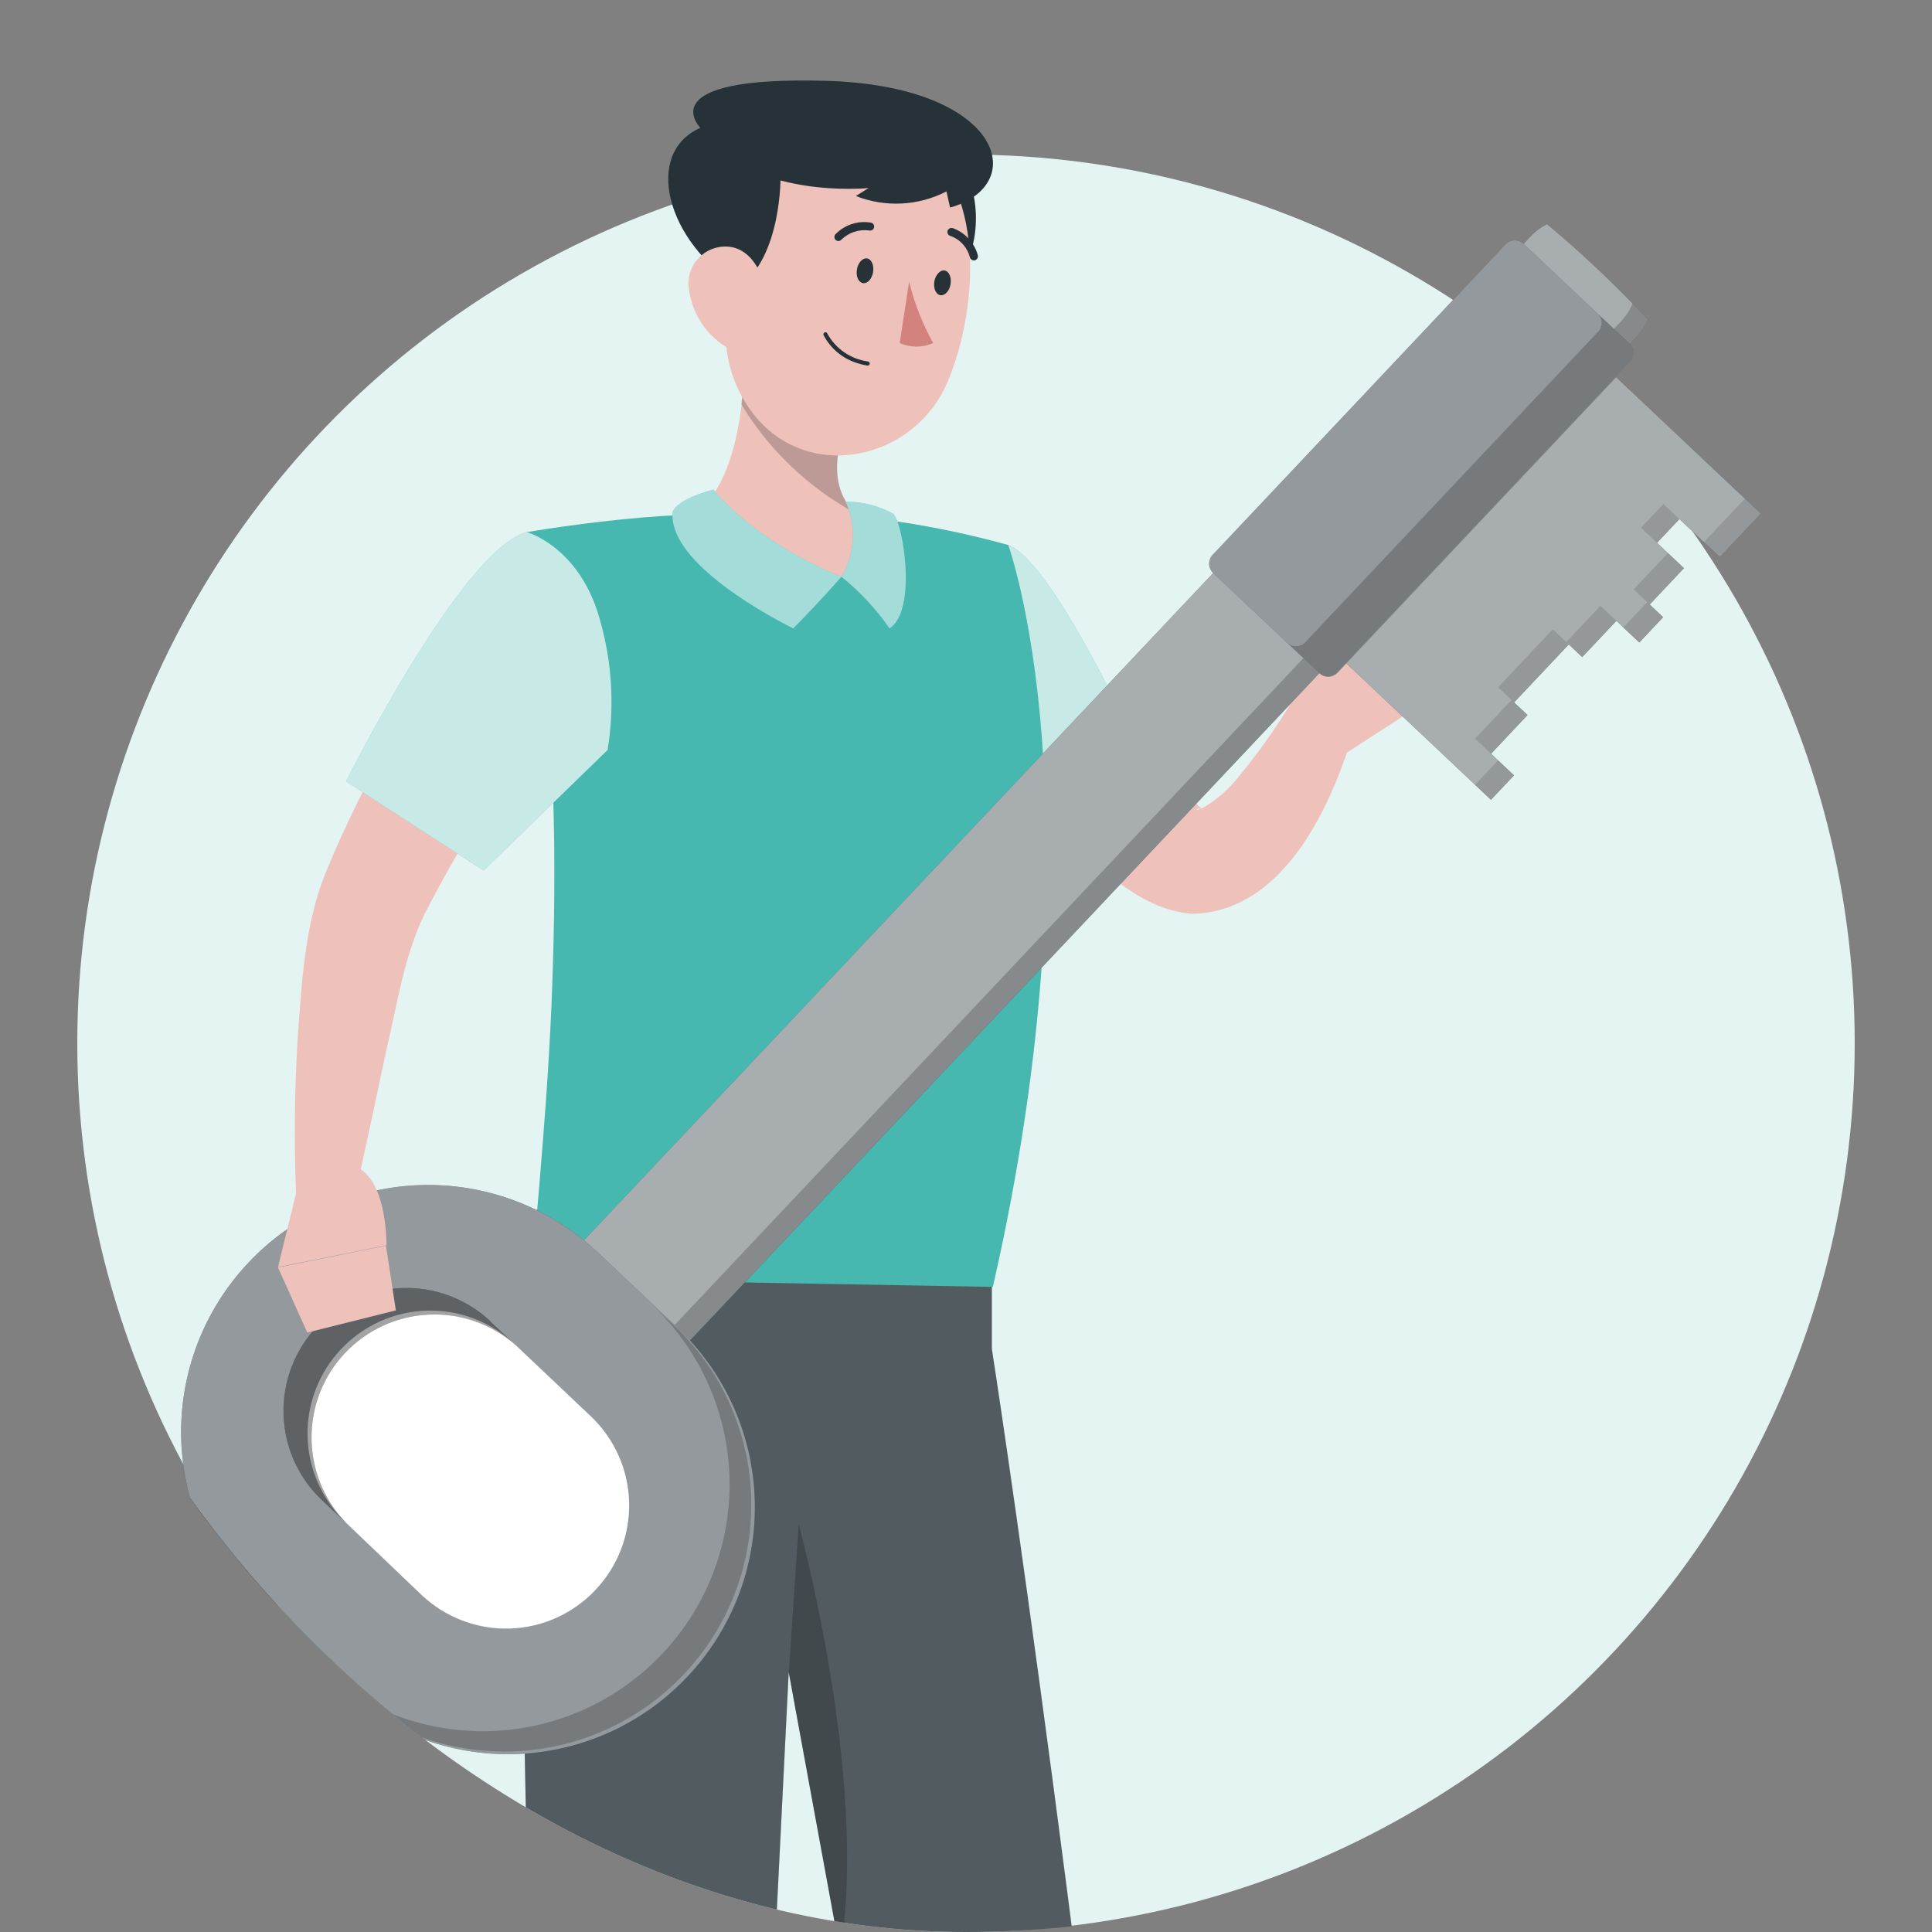 <svg width="96" height="96" viewBox="0 0 96 96" fill="none" xmlns="http://www.w3.org/2000/svg">
<rect x="0" y="0" width="96" height="96" fill="#808080" stroke="none"/>
<g clip-path="url(#clip0_10_856)">
<circle cx="48" cy="51.84" r="44.16" fill="#E3F4F3"/>
<path d="M66.941 37.387L70.594 35.022L66.48 32.495C66.48 32.495 63.348 34.8 64.605 36.363L66.941 37.387Z" fill="#EEC1BB"/>
<path d="M72.468 31.135L68.192 30.165L66.48 32.494L70.593 35.021L72.468 31.135Z" fill="#EEC1BB"/>
<path d="M51.928 29.71C54.24 33.207 56.557 37.459 59.713 40.183C59.773 40.231 59.749 40.183 59.516 40.183C59.396 40.213 59.456 40.273 59.701 40.183C60.42 39.774 61.052 39.229 61.563 38.578C62.734 37.159 63.777 35.638 64.677 34.033C64.719 33.968 64.677 34.033 64.677 34.105C64.662 34.215 64.662 34.325 64.677 34.435C64.731 34.489 64.54 34.333 64.911 35.153C65.086 35.415 65.335 35.619 65.626 35.739C65.917 35.86 66.237 35.891 66.546 35.83C66.743 35.787 66.93 35.704 67.094 35.586C67.258 35.467 67.395 35.316 67.498 35.141C67.404 35.252 67.32 35.37 67.246 35.495L64.564 34.351C64.629 33.97 64.785 33.61 65.019 33.303C65.235 33.059 65.522 32.888 65.839 32.812C66.15 32.751 66.472 32.783 66.765 32.905C67.058 33.026 67.309 33.231 67.486 33.495C67.857 34.321 67.671 34.165 67.725 34.225C67.732 34.416 67.714 34.607 67.671 34.794C66.731 38.788 64.276 45.369 59.186 45.405C55.593 45.076 52.869 41.129 50.851 38.638C49.418 36.721 48.099 34.721 46.898 32.65L51.899 29.716L51.928 29.71Z" fill="#EEC1BB"/>
<path d="M50.084 27.081C52.479 27.872 57.336 38.908 57.336 38.908L49.084 42.824C49.084 42.824 47.407 34.154 47.737 31.357C47.943 29.684 48.783 28.154 50.084 27.081Z" fill="#46B8B0"/>
<path opacity="0.7" d="M50.084 27.081C52.479 27.872 57.336 38.908 57.336 38.908L49.084 42.824C49.084 42.824 47.407 34.154 47.737 31.357C47.943 29.684 48.783 28.154 50.084 27.081Z" fill="white"/>
<path d="M26.676 60.101C24.377 70.053 28.317 148.36 28.317 148.36H35.934L39.191 83.089L51.168 148.36L59.312 147.761C53.988 97.209 49.287 67.029 49.287 67.029V63.214L26.676 60.101Z" fill="#263238"/>
<path opacity="0.2" d="M59.324 147.749L51.18 148.348L41.748 96.97L39.197 83.083L35.94 148.354H28.323C28.323 148.354 24.383 70.035 26.676 60.101L49.312 63.22V67.035C49.312 67.035 54 97.227 59.324 147.749Z" fill="white"/>
<path d="M26.179 26.441C26.977 31.14 27.423 35.892 27.515 40.657C27.592 43.98 27.515 47.142 27.401 50.004C27.101 56.717 26.455 61.795 26.485 63.538L49.335 63.945C54.785 40.052 50.102 27.082 50.102 27.082C48.33 26.59 46.531 26.206 44.713 25.932C44.313 25.88 43.914 25.832 43.515 25.788C40.283 25.542 37.041 25.482 33.802 25.608C33.203 25.608 32.563 25.662 31.958 25.71C28.904 25.968 26.179 26.441 26.179 26.441Z" fill="#46B8B0"/>
<path d="M44.258 26.566C44.258 26.566 42.898 28.536 41.808 28.674C40.263 28.884 34.623 25.428 34.623 25.428C35.928 24.464 36.569 22.362 36.85 20.141C37.051 18.337 37.09 16.52 36.964 14.71L42.239 20.446C41.545 22.243 41.132 24.159 42.497 25.506C42.999 25.985 43.6 26.346 44.258 26.566Z" fill="#EEC1BB"/>
<path opacity="0.2" d="M42.485 25.489C40.161 24.221 38.213 22.361 36.838 20.099C37.039 18.296 37.077 16.478 36.952 14.668L42.227 20.405C41.533 22.219 41.149 24.171 42.485 25.489Z" fill="black"/>
<path d="M48.336 9.536C48.785 11.195 48.336 14.56 46.108 13.362C43.88 12.165 47.587 6.674 48.336 9.536Z" fill="#263238"/>
<path d="M36.431 11.243C35.994 15.434 35.527 17.89 37.281 20.363C39.928 24.075 45.407 22.967 47.09 18.961C48.611 15.368 49.066 9.081 45.252 6.781C44.405 6.273 43.444 5.987 42.457 5.951C41.47 5.915 40.49 6.13 39.609 6.576C38.728 7.021 37.974 7.683 37.418 8.499C36.863 9.316 36.523 10.259 36.431 11.243Z" fill="#EEC1BB"/>
<path d="M39.485 9.075L39.695 4.363C39.695 4.363 34.689 3.764 34.802 6.351C31.964 7.608 33.09 11.986 36.731 14.267C38.85 12.722 38.785 8.764 38.785 8.764C39 8.872 39.24 8.974 39.485 9.075Z" fill="#263238"/>
<path d="M34.245 14.447C34.322 14.967 34.502 15.466 34.773 15.917C35.044 16.367 35.402 16.759 35.826 17.07C36.964 17.896 38.036 16.986 38.132 15.656C38.222 14.459 37.737 12.584 36.395 12.285C36.099 12.227 35.794 12.242 35.505 12.331C35.217 12.419 34.955 12.577 34.742 12.791C34.529 13.005 34.373 13.268 34.286 13.556C34.2 13.845 34.186 14.151 34.245 14.447Z" fill="#EEC1BB"/>
<path d="M42.581 13.392C42.521 13.734 42.659 14.033 42.88 14.069C43.102 14.105 43.329 13.859 43.383 13.518C43.437 13.177 43.306 12.877 43.084 12.841C42.862 12.806 42.635 13.051 42.581 13.392Z" fill="#263238"/>
<path d="M46.425 13.991C46.371 14.333 46.509 14.638 46.731 14.668C46.952 14.698 47.18 14.458 47.234 14.117C47.288 13.776 47.156 13.476 46.934 13.44C46.713 13.405 46.485 13.656 46.425 13.991Z" fill="#263238"/>
<path d="M45.174 13.991C45.431 15.059 45.834 16.087 46.371 17.045C46.109 17.162 45.826 17.222 45.539 17.222C45.252 17.222 44.969 17.162 44.706 17.045L45.174 13.991Z" fill="#D4827D"/>
<path d="M42.665 18.064C42.807 18.109 42.954 18.143 43.102 18.166C43.128 18.169 43.154 18.162 43.175 18.147C43.197 18.131 43.211 18.108 43.215 18.082C43.218 18.068 43.218 18.055 43.215 18.041C43.212 18.028 43.207 18.015 43.199 18.004C43.191 17.993 43.181 17.983 43.17 17.976C43.158 17.969 43.145 17.964 43.132 17.962C42.709 17.905 42.306 17.75 41.954 17.509C41.602 17.267 41.312 16.947 41.108 16.573C41.103 16.56 41.096 16.549 41.087 16.539C41.077 16.529 41.066 16.521 41.054 16.516C41.041 16.511 41.028 16.509 41.015 16.509C41.001 16.51 40.988 16.513 40.976 16.519C40.952 16.529 40.932 16.549 40.922 16.574C40.912 16.598 40.912 16.626 40.922 16.651C41.1 16.993 41.347 17.295 41.647 17.538C41.947 17.781 42.293 17.96 42.665 18.064Z" fill="#263238"/>
<path d="M41.599 11.967C41.633 11.979 41.669 11.98 41.704 11.972C41.739 11.963 41.771 11.945 41.796 11.919C41.977 11.739 42.197 11.603 42.439 11.522C42.681 11.441 42.939 11.417 43.191 11.452C43.217 11.458 43.243 11.459 43.269 11.454C43.295 11.45 43.32 11.441 43.342 11.427C43.364 11.413 43.384 11.395 43.399 11.373C43.414 11.352 43.425 11.328 43.431 11.303C43.437 11.277 43.438 11.25 43.433 11.225C43.429 11.199 43.42 11.174 43.406 11.152C43.392 11.129 43.374 11.11 43.352 11.095C43.331 11.08 43.307 11.069 43.281 11.063C42.964 11.009 42.638 11.033 42.331 11.132C42.025 11.231 41.747 11.402 41.521 11.632C41.483 11.67 41.461 11.722 41.461 11.775C41.461 11.829 41.483 11.881 41.521 11.919C41.543 11.94 41.57 11.957 41.599 11.967Z" fill="#263238"/>
<path d="M48.335 12.932C48.372 12.944 48.412 12.944 48.449 12.932C48.5 12.916 48.544 12.881 48.57 12.834C48.595 12.787 48.602 12.732 48.587 12.68C48.502 12.371 48.345 12.087 48.127 11.853C47.909 11.618 47.637 11.44 47.335 11.333C47.284 11.319 47.229 11.326 47.182 11.352C47.135 11.377 47.1 11.42 47.084 11.47C47.069 11.522 47.075 11.578 47.101 11.625C47.127 11.672 47.17 11.707 47.221 11.722C47.461 11.806 47.675 11.949 47.846 12.137C48.016 12.325 48.137 12.553 48.197 12.8C48.208 12.831 48.226 12.86 48.25 12.883C48.274 12.906 48.303 12.923 48.335 12.932Z" fill="#263238"/>
<path d="M34.802 6.35C34.802 6.35 32.215 3.781 40.994 4.015C49.772 4.249 51.233 9.171 47.209 10.315L47.03 9.512C46.339 9.868 45.579 10.073 44.803 10.112C44.026 10.152 43.25 10.024 42.527 9.74L43.161 9.344C43.161 9.344 37.167 9.955 34.802 6.35Z" fill="#263238"/>
<path d="M41.809 28.657C41.809 28.657 40.689 29.95 39.413 31.226C37.551 30.285 33.191 27.764 33.425 25.435C33.682 24.758 35.455 24.327 35.455 24.327C35.455 24.327 37.335 26.836 41.809 28.657Z" fill="#46B8B0"/>
<path d="M41.808 28.657C42.724 29.395 43.531 30.26 44.203 31.226C45.575 30.34 44.886 26.004 44.383 25.525C43.658 25.129 42.844 24.923 42.018 24.926C42.289 25.518 42.412 26.168 42.375 26.818C42.339 27.468 42.144 28.099 41.808 28.657Z" fill="#46B8B0"/>
<g opacity="0.5">
<path d="M41.809 28.657C41.809 28.657 40.689 29.95 39.413 31.226C37.551 30.285 33.191 27.764 33.425 25.435C33.682 24.758 35.455 24.327 35.455 24.327C35.455 24.327 37.335 26.836 41.809 28.657Z" fill="white"/>
<path d="M41.809 28.657C42.725 29.395 43.531 30.26 44.204 31.226C45.575 30.34 44.886 26.004 44.383 25.525C43.658 25.129 42.844 24.923 42.018 24.926C42.289 25.518 42.412 26.168 42.376 26.818C42.339 27.468 42.145 28.099 41.809 28.657Z" fill="white"/>
</g>
<path opacity="0.2" d="M41.748 96.97L39.197 83.083L39.688 75.736C39.688 75.736 43.179 88.479 41.748 96.97Z" fill="black"/>
<path d="M28.574 32.783C26.359 36.477 22.928 41.765 21.047 45.52C20.047 47.645 19.736 49.921 19.191 52.214C18.67 54.664 18.149 57.161 17.574 59.628L14.712 59.376C14.61 56.783 14.634 54.214 14.79 51.622C14.987 48.921 15.131 46.005 16.149 43.442C18.173 38.514 20.838 34.106 23.694 29.669L28.574 32.795V32.783Z" fill="#EEC1BB"/>
<path d="M26.179 26.44C22.963 27.272 17.197 38.83 17.197 38.83L24.029 43.255L30.191 37.267C30.545 35.099 30.412 32.879 29.802 30.769C28.802 27.165 26.179 26.44 26.179 26.44Z" fill="#46B8B0"/>
<path opacity="0.7" d="M26.179 26.44C22.963 27.272 17.197 38.83 17.197 38.83L24.029 43.255L30.191 37.267C30.545 35.099 30.412 32.879 29.802 30.769C28.802 27.165 26.179 26.44 26.179 26.44Z" fill="white"/>
<path d="M28.603 62.067L76.07 11.731C76.326 11.46 76.633 11.242 76.973 11.089C77.313 10.936 77.68 10.852 78.052 10.841C78.425 10.83 78.796 10.893 79.144 11.025C79.493 11.158 79.812 11.357 80.083 11.613L81.229 12.694C81.776 13.21 82.096 13.923 82.118 14.675C82.141 15.428 81.863 16.158 81.346 16.706L33.879 67.042L28.603 62.067Z" fill="#263238"/>
<path opacity="0.6" d="M28.603 62.067L76.07 11.731C76.326 11.46 76.633 11.242 76.973 11.089C77.313 10.936 77.68 10.852 78.052 10.841C78.425 10.83 78.796 10.893 79.144 11.025C79.493 11.158 79.812 11.357 80.083 11.613L81.229 12.694C81.776 13.21 82.096 13.923 82.118 14.675C82.141 15.428 81.863 16.158 81.346 16.706L33.879 67.042L28.603 62.067Z" fill="white"/>
<path opacity="0.2" d="M80.432 11.95L81.228 12.698C81.499 12.953 81.718 13.259 81.87 13.599C82.023 13.938 82.107 14.304 82.118 14.676C82.13 15.049 82.067 15.419 81.935 15.767C81.803 16.115 81.603 16.433 81.348 16.704L33.88 67.047L33.089 66.298L80.558 15.956C80.813 15.685 81.012 15.366 81.143 15.018C81.275 14.669 81.337 14.299 81.325 13.927C81.313 13.555 81.228 13.188 81.075 12.849C80.922 12.51 80.703 12.204 80.432 11.95Z" fill="black"/>
<path d="M65.288 31.441L74.085 39.74L75.228 38.525L74.091 37.453L75.899 35.53L75.234 34.902L77.953 32.021L78.618 32.65L80.318 30.848L81.456 31.926L82.636 30.668L81.971 30.039L83.672 28.231L82.336 26.973L83.45 25.794L85.456 27.68L87.492 25.524L78.696 17.225L65.288 31.441Z" fill="#263238"/>
<path opacity="0.6" d="M65.288 31.441L74.085 39.74L75.228 38.525L74.091 37.453L75.899 35.53L75.234 34.902L77.953 32.021L78.618 32.65L80.318 30.848L81.456 31.926L82.636 30.668L81.971 30.039L83.672 28.231L82.336 26.973L83.45 25.794L85.456 27.68L87.492 25.524L78.696 17.225L65.288 31.441Z" fill="white"/>
<g opacity="0.2">
<path opacity="0.6" d="M74.436 37.785L73.293 38.996L74.086 39.744L75.228 38.533L74.436 37.785Z" fill="black"/>
<path opacity="0.6" d="M78.618 32.651L77.953 32.016L75.235 34.902L75.899 35.531L74.091 37.453L73.294 36.705L75.109 34.782L74.438 34.154L77.157 31.267L77.828 31.902L79.522 30.1L80.319 30.848L78.618 32.651Z" fill="black"/>
<path opacity="0.6" d="M81.174 29.285L82.881 27.482L83.678 28.231L81.971 30.039L82.642 30.668L81.456 31.926L80.665 31.177L81.845 29.92L81.174 29.285Z" fill="black"/>
<path opacity="0.6" d="M82.651 25.043L81.538 26.224L82.331 26.971L83.444 25.791L82.651 25.043Z" fill="black"/>
<path opacity="0.6" d="M86.697 24.78L84.66 26.941L85.453 27.689L87.49 25.528L86.697 24.78Z" fill="black"/>
</g>
<path d="M74.807 12.143L60.255 27.574C60.015 27.829 60.027 28.231 60.282 28.472L65.562 33.451C65.817 33.691 66.219 33.68 66.459 33.425L81.011 17.994C81.251 17.738 81.24 17.337 80.984 17.096L75.704 12.117C75.449 11.877 75.047 11.888 74.807 12.143Z" fill="#263238"/>
<path d="M34.155 83.316C33.051 84.487 31.727 85.43 30.258 86.089C28.789 86.749 27.205 87.113 25.596 87.16C23.987 87.207 22.384 86.937 20.879 86.365C19.374 85.792 17.997 84.929 16.826 83.825L12.85 80.076C11.678 78.972 10.736 77.647 10.076 76.179C9.416 74.71 9.053 73.126 9.005 71.517C8.958 69.907 9.228 68.305 9.8 66.8C10.373 65.295 11.236 63.918 12.341 62.746C13.446 61.57 14.773 60.624 16.244 59.962C17.716 59.299 19.304 58.934 20.918 58.887C22.531 58.839 24.138 59.111 25.646 59.686C27.154 60.261 28.534 61.128 29.706 62.237L33.676 65.986C34.846 67.092 35.786 68.418 36.443 69.888C37.1 71.358 37.461 72.942 37.505 74.552C37.55 76.161 37.277 77.763 36.702 79.267C36.127 80.771 35.262 82.146 34.155 83.316Z" fill="#263238"/>
<path d="M29.587 79.004C29.037 79.588 28.378 80.058 27.647 80.387C26.916 80.716 26.127 80.897 25.326 80.921C24.524 80.945 23.726 80.811 22.977 80.526C22.227 80.241 21.541 79.812 20.958 79.262L17.197 75.669C16.614 75.119 16.145 74.46 15.816 73.728C15.488 72.997 15.307 72.208 15.283 71.406C15.26 70.605 15.395 69.807 15.68 69.058C15.965 68.309 16.395 67.623 16.946 67.04C17.495 66.456 18.153 65.986 18.884 65.657C19.615 65.329 20.404 65.147 21.205 65.124C22.006 65.101 22.804 65.236 23.553 65.521C24.301 65.807 24.986 66.238 25.569 66.788L29.365 70.381C30.537 71.496 31.219 73.03 31.261 74.647C31.302 76.264 30.7 77.831 29.587 79.004Z" fill="white"/>
<path opacity="0.5" d="M74.807 12.143L60.255 27.574C60.015 27.829 60.027 28.231 60.282 28.472L65.562 33.451C65.817 33.691 66.219 33.68 66.459 33.425L81.011 17.994C81.251 17.738 81.24 17.337 80.984 17.096L75.704 12.117C75.449 11.877 75.047 11.888 74.807 12.143Z" fill="white"/>
<g opacity="0.5">
<path d="M34.155 83.316C33.051 84.488 31.727 85.43 30.258 86.09C28.789 86.749 27.205 87.113 25.596 87.16C23.987 87.208 22.384 86.938 20.879 86.365C19.374 85.793 17.997 84.93 16.826 83.825L12.85 80.077C11.678 78.972 10.736 77.648 10.076 76.179C9.416 74.711 9.053 73.126 9.005 71.517C8.958 69.908 9.228 68.305 9.8 66.8C10.373 65.295 11.236 63.918 12.341 62.747C13.446 61.571 14.773 60.624 16.244 59.962C17.716 59.3 19.304 58.934 20.918 58.887C22.531 58.84 24.138 59.111 25.646 59.686C27.154 60.261 28.534 61.129 29.706 62.238L33.676 65.986C34.846 67.093 35.786 68.419 36.443 69.888C37.1 71.358 37.461 72.943 37.505 74.552C37.55 76.161 37.277 77.764 36.702 79.267C36.127 80.771 35.262 82.147 34.155 83.316Z" fill="white"/>
<path d="M29.587 79.005C29.037 79.589 28.378 80.058 27.647 80.387C26.916 80.716 26.127 80.898 25.326 80.922C24.524 80.945 23.726 80.811 22.977 80.527C22.227 80.242 21.541 79.812 20.958 79.262L17.197 75.669C16.614 75.12 16.145 74.46 15.816 73.729C15.488 72.997 15.307 72.208 15.283 71.407C15.26 70.606 15.395 69.808 15.68 69.058C15.965 68.309 16.395 67.623 16.946 67.04C17.495 66.457 18.153 65.987 18.884 65.658C19.615 65.329 20.404 65.148 21.205 65.125C22.006 65.101 22.804 65.236 23.553 65.522C24.301 65.807 24.986 66.238 25.569 66.789L29.365 70.382C30.537 71.496 31.219 73.031 31.261 74.647C31.302 76.264 30.7 77.832 29.587 79.005Z" fill="white"/>
</g>
<path opacity="0.2" d="M79.396 15.596L80.989 17.093C81.049 17.152 81.097 17.223 81.129 17.3C81.162 17.378 81.178 17.461 81.178 17.545C81.178 17.63 81.162 17.713 81.129 17.79C81.097 17.868 81.049 17.938 80.989 17.997L66.438 33.423C66.379 33.483 66.309 33.53 66.232 33.563C66.155 33.595 66.072 33.612 65.989 33.612C65.905 33.612 65.822 33.595 65.745 33.563C65.668 33.53 65.598 33.483 65.54 33.423L63.953 31.926C64.071 32.043 64.232 32.109 64.399 32.109C64.566 32.109 64.726 32.043 64.845 31.926L79.396 16.494C79.456 16.436 79.503 16.366 79.536 16.289C79.568 16.212 79.585 16.129 79.585 16.045C79.585 15.962 79.568 15.879 79.536 15.802C79.503 15.725 79.456 15.655 79.396 15.596Z" fill="black"/>
<g opacity="0.2">
<path d="M24.383 65.682L25.581 66.802C24.391 65.773 22.85 65.243 21.279 65.323C19.708 65.402 18.228 66.084 17.148 67.227C16.067 68.37 15.469 69.886 15.479 71.459C15.488 73.031 16.103 74.54 17.197 75.67L15.999 74.544C14.822 73.433 14.134 71.899 14.088 70.28C14.041 68.661 14.639 67.09 15.751 65.913C16.863 64.735 18.397 64.047 20.015 64.001C21.634 63.954 23.205 64.552 24.383 65.664V65.682Z" fill="black"/>
<path d="M32.461 64.892L33.659 66.017C35.95 68.266 37.267 71.324 37.329 74.533C37.391 77.743 36.191 80.849 33.989 83.184C31.786 85.519 28.755 86.898 25.547 87.023C22.34 87.149 19.211 86.012 16.832 83.856L15.634 82.736C18.005 84.943 21.152 86.122 24.389 86.016C27.626 85.911 30.69 84.529 32.912 82.173C35.134 79.816 36.333 76.677 36.249 73.439C36.164 70.201 34.803 67.129 32.461 64.892Z" fill="black"/>
</g>
<g opacity="0.2">
<path d="M24.383 65.682L25.581 66.802C24.391 65.773 22.85 65.243 21.279 65.323C19.708 65.402 18.228 66.084 17.148 67.227C16.067 68.37 15.469 69.886 15.479 71.459C15.488 73.031 16.103 74.54 17.197 75.67L15.999 74.544C14.822 73.433 14.134 71.899 14.088 70.28C14.041 68.661 14.639 67.09 15.751 65.913C16.863 64.735 18.397 64.047 20.015 64.001C21.634 63.954 23.205 64.552 24.383 65.664V65.682Z" fill="black"/>
<path d="M24.383 65.682L25.581 66.802C24.391 65.773 22.85 65.243 21.279 65.323C19.708 65.402 18.228 66.084 17.148 67.227C16.067 68.37 15.469 69.886 15.479 71.459C15.488 73.031 16.103 74.54 17.197 75.67L15.999 74.544C14.822 73.433 14.134 71.899 14.088 70.28C14.041 68.661 14.639 67.09 15.751 65.913C16.863 64.735 18.397 64.047 20.015 64.001C21.634 63.954 23.205 64.552 24.383 65.664V65.682Z" fill="black"/>
</g>
<path d="M15.269 66.214L19.67 65.112L19.179 61.897L13.813 62.98L15.269 66.214Z" fill="#EEC1BB"/>
<path d="M14.838 58.771L13.813 62.963L19.203 61.879C19.203 61.879 19.275 58.112 17.275 57.867L14.838 58.771Z" fill="#EEC1BB"/>
</g>
<defs>
<clipPath id="clip0_10_856">
<rect width="96" height="96" rx="48" fill="white"/>
</clipPath>
</defs>
</svg>
